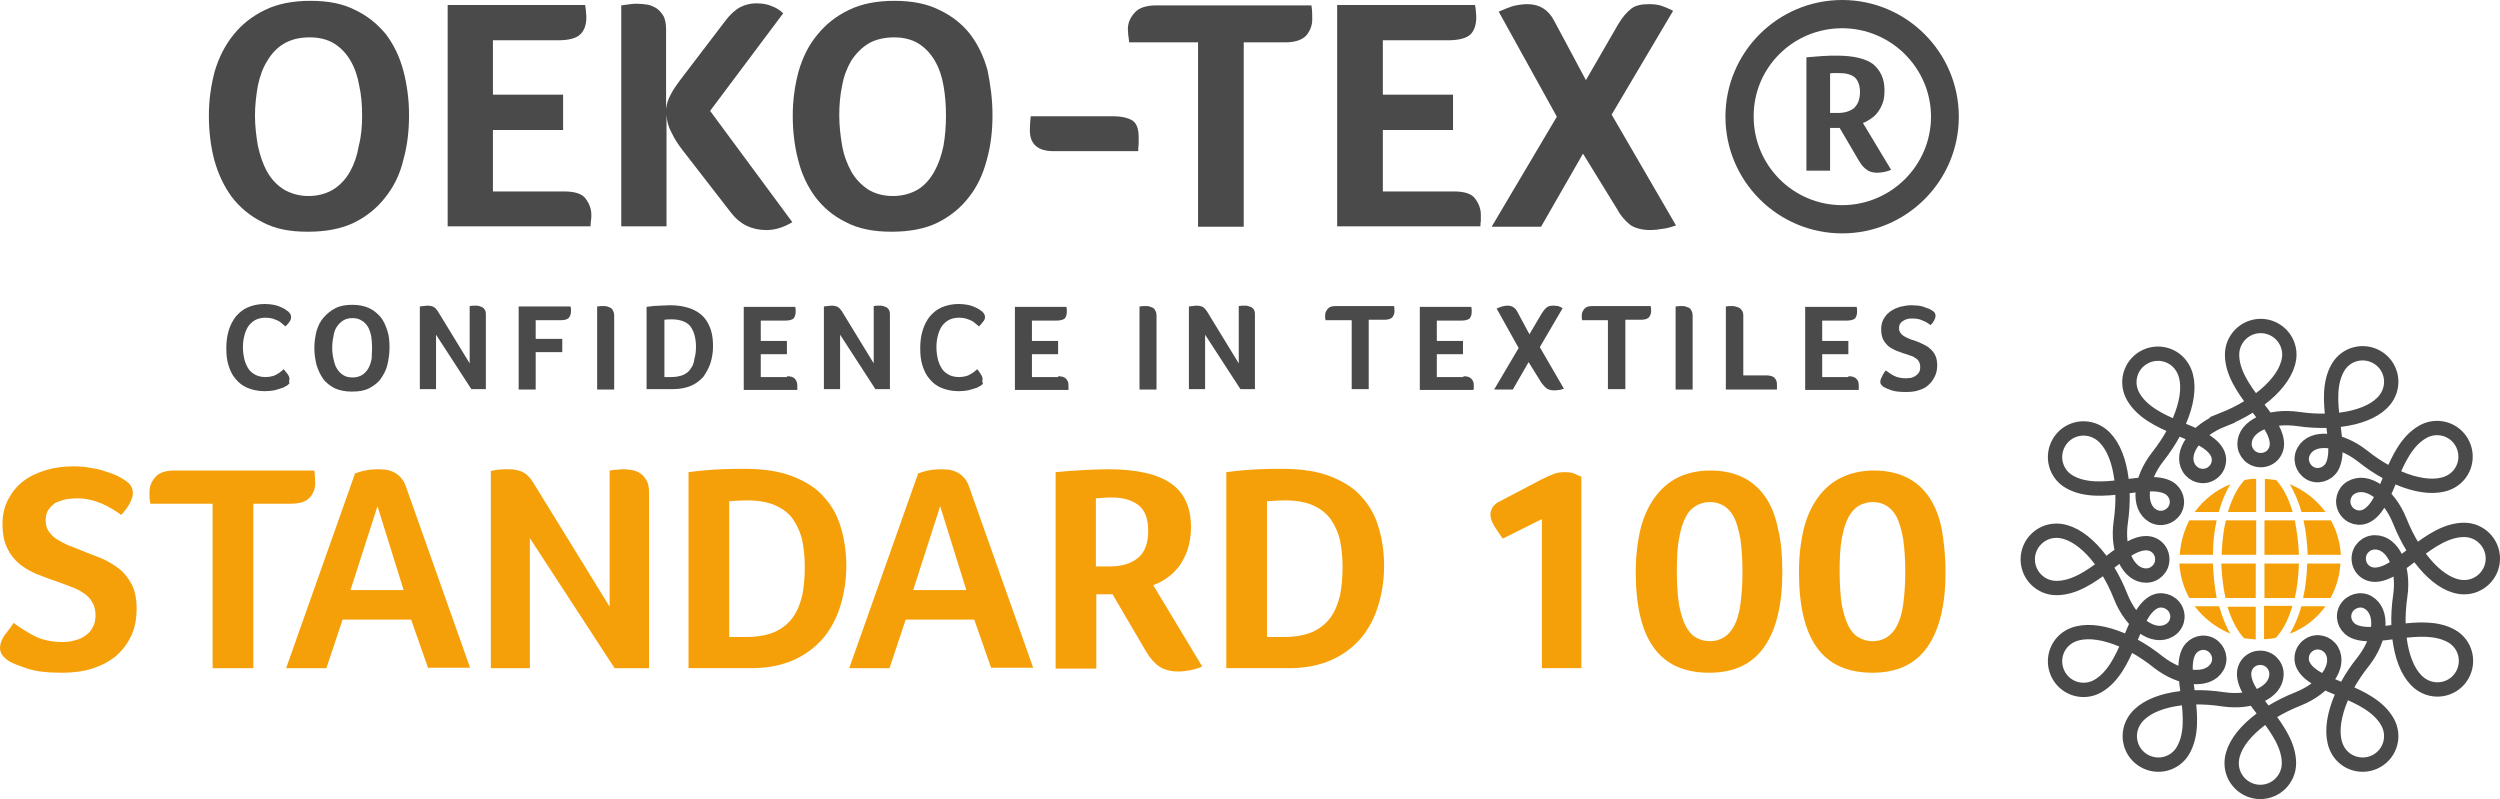 <svg xmlns="http://www.w3.org/2000/svg" id="Calque_2" data-name="Calque 2" viewBox="0 0 602.02 192.42"><defs><style>      .cls-1 {        fill: none;        stroke: #4b4a4a;        stroke-miterlimit: 3.86;        stroke-width: 3.45px;      }      .cls-2 {        fill: #4b4a4a;      }      .cls-2, .cls-3 {        stroke-width: 0px;      }      .cls-3 {        fill: #f6a009;      }    </style></defs><g id="Calque_1-2" data-name="Calque 1"><g><g><path class="cls-2" d="M69.4,92.6c-.1.1-.3.3-.6.4-.3.2-.6.4-1.1.5-.5.2-1,.3-1.7.5-.6.1-1.4.2-2.2.2-1.6,0-3-.3-4.2-.8s-2.1-1.2-2.9-2.2c-.8-.9-1.3-2-1.7-3.3-.4-1.3-.5-2.6-.5-4.2,0-1.5.2-2.9.6-4.2.4-1.3,1-2.4,1.7-3.3.8-.9,1.7-1.7,2.9-2.2,1.2-.5,2.5-.8,4.1-.8.8,0,1.5.1,2.1.2s1.2.3,1.6.5c.5.2.9.4,1.2.6.3.2.5.4.7.5.2.2.3.3.5.6.1.2.2.5.2.7,0,.4-.1.8-.4,1.2-.3.4-.6.8-1,1.1-.2-.2-.5-.5-.8-.7-.3-.3-.6-.5-1-.7s-.8-.3-1.3-.5c-.5-.1-1-.2-1.6-.2-1,0-1.9.2-2.6.6s-1.2.9-1.7,1.6c-.4.7-.7,1.4-.9,2.3-.2.8-.3,1.7-.3,2.6s.1,1.8.3,2.7c.2.9.5,1.6.9,2.3.4.7,1,1.2,1.7,1.6s1.6.6,2.6.6c.6,0,1.1-.1,1.5-.2.5-.1.9-.3,1.2-.5.4-.2.7-.4.9-.6.3-.2.5-.4.7-.6.1.1.3.3.4.5.2.2.3.4.5.6.1.2.3.4.4.7.1.2.1.4.1.6,0,.3-.1.5-.1.7.2.2.1.4-.2.6"></path><path class="cls-2" d="M93.8,83.7c0,1.4-.2,2.8-.5,4.1-.3,1.3-.9,2.4-1.6,3.4s-1.7,1.7-2.8,2.3c-1.2.6-2.5.8-4.2.8-1.6,0-3-.3-4.1-.8-1.1-.6-2.1-1.3-2.8-2.3-.7-1-1.2-2.1-1.6-3.4-.3-1.3-.5-2.6-.5-4s.2-2.7.5-4c.4-1.3.9-2.4,1.7-3.3.8-.9,1.7-1.7,2.9-2.3,1.2-.6,2.5-.8,4.1-.8s2.9.3,4,.8,2,1.3,2.8,2.2c.7.9,1.2,2,1.6,3.3.4,1.2.5,2.5.5,4M89.6,83.7c0-1-.1-1.9-.2-2.7-.2-.9-.4-1.6-.8-2.3-.4-.6-.9-1.2-1.5-1.5-.6-.4-1.3-.6-2.2-.6s-1.7.2-2.3.6c-.6.4-1.1.9-1.5,1.5s-.7,1.4-.8,2.3c-.2.9-.3,1.8-.3,2.7,0,1,.1,1.9.3,2.7.2.9.4,1.7.8,2.3.4.7.9,1.2,1.5,1.6s1.4.6,2.3.6,1.6-.2,2.3-.6c.6-.4,1.1-.9,1.5-1.6s.6-1.4.8-2.3c0-.8.1-1.7.1-2.7"></path><path class="cls-2" d="M117,93.7h-3.5l-8.5-13.1v13.1h-3.9v-19.9c.2,0,.5-.1.8-.1s.7-.1,1-.1c.6,0,1.1.1,1.5.3.4.2.7.6,1,1l7.7,12.6v-13.8c.3,0,.5-.1.8-.1h.6c.3,0,.6,0,.9.1.3.1.6.2.8.3.2.2.5.4.6.7.2.3.2.7.2,1.2v17.8h0Z"></path><path class="cls-2" d="M129,81.6h6.4v3.2h-6.4v9h-4.1v-20h12.5c0,.2.1.4.1.6v.6c0,.6-.2,1.1-.5,1.5s-1,.6-1.9.6h-6.1v4.5Z"></path><path class="cls-2" d="M143.9,73.8c.3,0,.5-.1.8-.1h.6c.3,0,.6,0,.9.1.3.1.6.2.8.3.3.2.5.4.6.7.2.3.3.7.3,1.2v17.8h-4.1v-20h.1Z"></path><path class="cls-2" d="M171.7,83.4c0,1.4-.2,2.7-.6,4-.4,1.2-1,2.3-1.7,3.3-.8.9-1.8,1.7-3,2.2s-2.6.8-4.3.8h-6.4v-19.8c1.3-.2,2.4-.3,3.3-.3s1.7-.1,2.3-.1c2,0,3.6.3,5,.8,1.3.5,2.4,1.2,3.2,2.1s1.3,1.9,1.7,3.1c.4,1.3.5,2.6.5,3.9M167.6,83.5c0-.9-.1-1.8-.3-2.6-.2-.8-.5-1.5-.9-2.1s-1-1.1-1.8-1.4c-.7-.3-1.7-.5-2.8-.5-.6,0-1.2,0-1.8.1v13.8h1.6c1.2,0,2.1-.2,2.9-.5.8-.4,1.4-.8,1.8-1.5.5-.6.8-1.4.9-2.3.3-1,.4-2,.4-3"></path><path class="cls-2" d="M189.5,90.6c1,0,1.6.2,2,.7.3.4.5.9.5,1.5v1.1h-12.9v-20h12.4c0,.2.1.4.1.6v.6c0,.7-.2,1.2-.5,1.6-.4.3-1,.5-2,.5h-5.9v4.9h6.3v3.2h-6.3v5.5h6.3v-.2Z"></path><path class="cls-2" d="M214.3,93.7h-3.5l-8.5-13.1v13.1h-3.9v-19.9c.2,0,.5-.1.8-.1s.7-.1,1-.1c.6,0,1.1.1,1.5.3.4.2.7.6,1,1l7.7,12.6v-13.8c.3,0,.5-.1.8-.1h.6c.3,0,.6,0,.9.1.3.1.6.2.8.3.2.2.5.4.6.7.2.3.2.7.2,1.2v17.8h0Z"></path><path class="cls-2" d="M236.5,92.6c-.1.1-.3.3-.6.4-.3.2-.6.4-1.1.5-.5.2-1,.3-1.7.5-.6.1-1.4.2-2.2.2-1.6,0-3-.3-4.2-.8s-2.1-1.2-2.9-2.2c-.8-.9-1.3-2-1.7-3.3s-.5-2.6-.5-4.2c0-1.5.2-2.9.6-4.2.4-1.3,1-2.4,1.7-3.3.8-.9,1.7-1.7,2.9-2.2s2.5-.8,4.1-.8c.8,0,1.5.1,2.1.2s1.2.3,1.6.5c.5.2.9.4,1.2.6s.5.4.7.5c.2.2.3.3.5.6.1.2.2.5.2.7,0,.4-.1.8-.5,1.2-.3.4-.6.8-1,1.1-.2-.2-.5-.5-.8-.7-.3-.3-.6-.5-1-.7s-.8-.3-1.3-.5c-.5-.1-1-.2-1.6-.2-1,0-1.9.2-2.6.6-.7.4-1.2.9-1.7,1.6-.4.7-.7,1.4-.9,2.3-.2.8-.3,1.7-.3,2.6s.1,1.8.3,2.7c.2.9.5,1.6.9,2.3.4.7,1,1.2,1.7,1.6s1.6.6,2.6.6c.6,0,1.1-.1,1.5-.2.5-.1.9-.3,1.2-.5.4-.2.7-.4.9-.6.3-.2.5-.4.7-.6.1.1.3.3.4.5.2.2.3.4.4.6.1.2.3.4.4.7.1.2.1.4.1.6,0,.3,0,.5-.1.7.4.2.2.4,0,.6"></path><path class="cls-2" d="M254.8,90.6c1,0,1.6.2,2,.7s.5.9.5,1.5v1.1h-12.9v-20h12.4c0,.2.1.4.1.6v.6c0,.7-.2,1.2-.5,1.6-.4.3-1,.5-2,.5h-5.9v4.9h6.3v3.2h-6.3v5.5h6.3v-.2Z"></path><path class="cls-2" d="M274.5,73.8c.3,0,.5-.1.8-.1h.6c.3,0,.6,0,.9.1s.6.2.8.3c.3.2.5.4.6.7.2.3.3.7.3,1.2v17.8h-4.1v-20h.1Z"></path><path class="cls-2" d="M302.2,93.7h-3.5l-8.5-13.1v13.1h-3.9v-19.9c.2,0,.5-.1.8-.1s.7-.1,1-.1c.6,0,1.1.1,1.5.3.4.2.7.6,1,1l7.7,12.6v-13.8c.3,0,.5-.1.8-.1h.6c.3,0,.6,0,.9.1s.6.2.8.3c.3.2.5.4.6.7.2.3.2.7.2,1.2v17.8Z"></path><path class="cls-2" d="M325.4,77.1h-6.2c0-.2-.1-.4-.1-.6v-.6c0-.5.2-1,.6-1.5s1-.7,2-.7h14c.1.4.1.8.1,1.3s-.2,1-.5,1.4c-.4.4-1,.6-1.9.6h-3.8v16.7h-4.1v-16.6h-.1Z"></path><path class="cls-2" d="M352.4,90.6c1,0,1.6.2,2,.7s.5.9.5,1.5v.6c0,.1,0,.3-.1.5h-12.9v-20h12.4c0,.2.1.4.1.6v.6c0,.7-.2,1.2-.5,1.6-.4.3-1,.5-2,.5h-5.9v4.9h6.3v3.2h-6.3v5.5h6.4v-.2Z"></path><path class="cls-2" d="M368.1,87.2l-3.8,6.6h-4.5l5.9-10-5.3-9.5c.4-.2.8-.3,1.3-.5.4-.1.9-.2,1.3-.2,1.1,0,1.9.5,2.4,1.5l2.9,5.4,3-5.1c.4-.6.8-1.1,1.2-1.4.4-.3.9-.4,1.6-.4.4,0,.8.1,1.1.1.3.1.7.3,1.1.5l-5.5,9.4,5.8,10c-.4.1-.8.3-1.2.3-.4.1-.8.1-1.2.1-.8,0-1.4-.2-1.8-.5s-.8-.8-1.2-1.3l-3.1-5Z"></path><path class="cls-2" d="M387.2,77.1h-6.2c0-.2-.1-.4-.1-.6v-.6c0-.5.2-1,.6-1.5s1-.7,2-.7h14c.1.4.1.8.1,1.3s-.2,1-.5,1.4c-.4.4-1,.6-1.9.6h-3.8v16.7h-4.2v-16.6Z"></path><path class="cls-2" d="M403.6,73.8c.3,0,.5-.1.8-.1h.6c.3,0,.6,0,.9.1s.6.2.8.3c.3.2.5.4.6.7.2.3.3.7.3,1.2v17.8h-4.1v-20h.1Z"></path><path class="cls-2" d="M419.7,90.4h5.8c.5,0,.9.1,1.2.2.3.1.6.3.7.5.2.2.3.4.4.7.1.3.1.5.1.8v1.2h-12.3v-20c.3,0,.6-.1.8-.1h.6c.3,0,.6,0,.9.1s.6.2.9.3c.3.2.5.4.7.7.2.3.3.7.3,1.2v14.4h-.1Z"></path><path class="cls-2" d="M445.1,90.6c1,0,1.6.2,2,.7.4.4.5.9.5,1.5v1.1h-12.9v-20h12.4c0,.2.1.4.1.6v.6c0,.7-.2,1.2-.5,1.6-.4.3-1,.5-2,.5h-5.9v4.9h6.3v3.2h-6.3v5.5h6.3v-.2Z"></path><path class="cls-2" d="M454.1,89.2c.6.4,1.2.9,2,1.3s1.8.6,2.9.6c.4,0,.8-.1,1.2-.1.4-.1.8-.3,1.1-.5.3-.2.6-.5.8-.8.2-.3.3-.8.3-1.3s-.1-1-.3-1.3c-.2-.4-.5-.7-.9-.9-.4-.3-.8-.5-1.3-.6-.5-.2-1-.4-1.5-.5-.6-.2-1.3-.5-1.9-.7-.6-.3-1.2-.6-1.7-1s-.9-.9-1.3-1.6c-.3-.6-.5-1.5-.5-2.5s.2-1.8.6-2.5.9-1.3,1.6-1.8,1.4-.8,2.3-1.1c.9-.2,1.8-.4,2.7-.4.7,0,1.3.1,1.8.1.6.1,1.1.2,1.5.4.4.1.8.3,1.1.4.3.1.5.3.7.4.6.3.8.8.8,1.3,0,.2-.1.6-.3,1-.2.4-.5.8-.9,1.2-.5-.4-1.1-.8-1.9-1.1-.8-.4-1.6-.5-2.5-.5-.4,0-.7,0-1.1.1s-.7.2-1,.4c-.3.2-.6.4-.8.7-.2.3-.3.7-.3,1.1s.1.8.3,1.1c.2.3.5.6.8.8.3.2.7.4,1.2.6.4.2.9.4,1.4.5.6.2,1.3.5,1.9.8s1.3.6,1.8,1.1c.5.4,1,1,1.3,1.6s.5,1.5.5,2.4c0,1.1-.2,2-.6,2.8s-.9,1.5-1.5,2c-.6.6-1.4,1-2.4,1.3-.9.3-1.9.4-3,.4-1.4,0-2.6-.1-3.5-.4s-1.5-.6-1.9-.8c-.2-.2-.4-.3-.6-.6-.2-.2-.2-.5-.2-.7,0-.3.1-.7.4-1.2.3-.7.6-1.1.9-1.5"></path><path class="cls-2" d="M98.5,27.7c0,3.8-.4,7.4-1.4,10.9-.8,3.4-2.3,6.4-4.3,8.9-2,2.6-4.5,4.6-7.5,6.1-3.1,1.5-6.8,2.2-11.2,2.2s-7.9-.7-10.9-2.3c-3-1.5-5.5-3.6-7.4-6.1-1.9-2.6-3.3-5.6-4.2-8.9-.9-3.4-1.3-7-1.3-10.7s.5-7.2,1.4-10.6c1-3.4,2.5-6.3,4.5-8.8s4.5-4.5,7.6-6S70.5.2,74.8.2s7.8.7,10.7,2.2c3,1.4,5.4,3.4,7.4,5.8,1.9,2.5,3.3,5.4,4.2,8.7.9,3.4,1.4,7,1.4,10.8M87.2,27.8c0-2.5-.2-5-.7-7.2-.4-2.3-1.1-4.3-2.1-6s-2.3-3.1-3.9-4.1-3.6-1.5-5.9-1.5c-2.5,0-4.5.5-6.2,1.5s-3,2.4-4,4.1c-1.1,1.7-1.8,3.7-2.3,6-.4,2.3-.7,4.7-.7,7.2s.3,5,.7,7.3c.5,2.3,1.2,4.4,2.2,6.2,1,1.8,2.3,3.2,4,4.3,1.7,1,3.7,1.6,6,1.6s4.4-.6,6-1.6,3-2.5,4-4.3,1.7-3.8,2.1-6.2c.6-2.3.8-4.7.8-7.3"></path><path class="cls-2" d="M135.8,46.1c2.5,0,4.3.5,5.2,1.7s1.4,2.5,1.4,3.9c0,.6,0,1.1-.1,1.5,0,.4-.1.8-.1,1.3h-34.4V1.2h33.1c.1.6.2,1.1.2,1.5s.1.9.1,1.4c0,1.9-.5,3.3-1.5,4.2-.9.9-2.7,1.4-5.3,1.4h-15.7v13.1h16.9v8.5h-16.9v14.8h17.1Z"></path><path class="cls-2" d="M149.6,1.3c.8-.1,1.5-.2,2.2-.3s1.3-.1,1.6-.1c.8,0,1.6.1,2.4.2.8.1,1.6.5,2.3.9.7.5,1.2,1.1,1.7,1.9.4.8.6,1.9.6,3.2v19.2c.1-1.2.5-2.4,1.1-3.5.6-1.2,1.4-2.3,2.2-3.4l10.9-14.3c1.2-1.6,2.4-2.7,3.7-3.4,1.2-.6,2.5-.9,3.8-.9,1.4,0,2.7.2,3.8.7,1.1.4,2,1,2.7,1.7l-17.6,23.5,19.8,26.8c-2,1.2-4.1,1.9-6.2,1.9-3.6,0-6.4-1.4-8.5-4.1l-11.7-15.1c-1-1.3-1.9-2.6-2.6-4.1-.8-1.4-1.2-2.8-1.3-4.4v26.8h-10.9V1.3Z"></path><path class="cls-2" d="M239,27.7c0,3.8-.4,7.4-1.4,10.9-.9,3.4-2.3,6.4-4.3,8.9-2,2.6-4.5,4.6-7.5,6.1s-6.8,2.2-11.1,2.2-8-.7-11-2.3c-3.1-1.5-5.5-3.6-7.4-6.1-1.9-2.6-3.3-5.6-4.1-8.9-.9-3.4-1.3-7-1.3-10.7s.5-7.2,1.4-10.6c1-3.4,2.4-6.3,4.5-8.8,2-2.5,4.5-4.5,7.6-6s6.7-2.2,11-2.2,7.8.7,10.8,2.2c3,1.4,5.5,3.4,7.4,5.8,1.9,2.5,3.3,5.4,4.2,8.7.7,3.4,1.2,7,1.2,10.8M227.8,27.8c0-2.5-.2-5-.6-7.2-.4-2.3-1.1-4.3-2.1-6s-2.3-3.1-3.9-4.1c-1.6-1-3.6-1.5-5.9-1.5s-4.5.5-6.2,1.5c-1.6,1-3,2.4-4.1,4.1-1,1.7-1.8,3.7-2.2,6-.5,2.3-.7,4.7-.7,7.2s.3,5,.7,7.3,1.2,4.4,2.2,6.2c1,1.8,2.4,3.2,4,4.3,1.6,1,3.6,1.6,6,1.6s4.4-.6,6.1-1.6c1.6-1,2.9-2.5,3.9-4.3s1.7-3.8,2.2-6.2c.4-2.3.6-4.7.6-7.3"></path><path class="cls-2" d="M253.7,36.4c-3.8,0-5.7-1.7-5.7-5,0-1.2.1-2.3.2-3.4h20c1.7,0,3.2.3,4.3.9,1.1.6,1.7,1.9,1.7,4.1v1.7c-.1.6-.1,1.1-.1,1.7h-20.4Z"></path><path class="cls-2" d="M288.5,10.2h-16.6v-.1c-.1-.7-.1-1.2-.2-1.6,0-.4-.1-.9-.1-1.5,0-1.4.5-2.7,1.6-3.9,1-1.2,2.8-1.8,5.2-1.8h37.4c.2,1.1.2,2.3.2,3.4,0,1.4-.5,2.7-1.4,3.8-1,1.1-2.7,1.7-5.1,1.7h-10v44.4h-11V10.2Z"></path><path class="cls-2" d="M350,46.1c2.6,0,4.3.5,5.2,1.7.9,1.2,1.4,2.5,1.4,3.9v1.5c-.1.4-.1.8-.1,1.3h-34.5V1.2h33.2c.1.6.2,1.1.2,1.5s.1.9.1,1.4c0,1.9-.5,3.3-1.4,4.2-1,.9-2.8,1.4-5.4,1.4h-15.7v13.1h16.9v8.5h-16.9v14.8h17Z"></path><path class="cls-2" d="M381.2,37l-10.1,17.6h-11.9l15.7-26.5-14-25.3c1.1-.5,2.2-.9,3.3-1.3,1.2-.3,2.4-.5,3.6-.5,2.9,0,5,1.3,6.4,3.9l7.7,14.4,7.8-13.5c1-1.7,2.1-2.9,3.1-3.7s2.5-1.1,4.3-1.1c1.1,0,2.1.1,3,.4.9.3,1.8.7,2.8,1.2l-14.8,25,15.5,26.7c-1,.3-2.1.7-3.2.8-1.1.2-2.1.3-3,.3-2.1,0-3.8-.5-4.9-1.3-1.1-.9-2.2-2.1-3-3.6l-8.3-13.5Z"></path><path class="cls-2" d="M443.6,6.8c11.8,0,21.4,9.6,21.4,21.3s-9.6,21.3-21.4,21.3-21.3-9.6-21.3-21.3c-.1-11.8,9.5-21.3,21.3-21.3M443.6,0c-15.5,0-28.1,12.6-28.1,28.1s12.6,28.1,28.1,28.1,28.1-12.6,28.1-28.1S459.1,0,443.6,0"></path><path class="cls-2" d="M453.8,21.7c0,1.2-.1,2.2-.4,3-.3.9-.7,1.6-1.2,2.3s-1.1,1.2-1.7,1.6c-.6.4-1.2.8-1.9,1l6.8,11.3c-.5.2-1.1.4-1.6.5-.6.1-1.2.2-1.7.2-1,0-1.9-.2-2.5-.7-.7-.4-1.3-1.1-1.9-2.1l-4.7-8h-2.3v10.3h-5.7V13.8c1.3-.1,2.5-.2,3.8-.3s2.4-.1,3.5-.1c4,0,6.9.7,8.7,2,1.8,1.5,2.8,3.5,2.8,6.3M447.9,22.2c0-1.7-.5-2.9-1.3-3.6-.9-.7-2.1-1-3.7-1h-1.3c-.4,0-.7,0-.9.1v9.5h1.9c1.6,0,2.9-.4,3.9-1.2.9-.9,1.4-2.1,1.4-3.8"></path></g><path class="cls-1" d="M535.2,101.1c-6.5,2.6-10.3,7.9-8.1,11.6,1.1,1.8,3.4,2.5,5.3,1.4,1.9-1.1,2.5-3.5,1.4-5.3-3-5.2-15.8-5.8-20.1-13.3-1.9-3.3-.8-7.5,2.5-9.4s7.5-.8,9.4,2.5c2.9,4.9,0,13.8-6,21.4-4.3,5.5-4.9,12-1.2,14.2,1.9,1.1,4.2.4,5.3-1.4,1.1-1.9.4-4.2-1.4-5.3-5.2-3-16.6,2.8-24-1.5-3.3-1.9-4.4-6.1-2.5-9.4s6.1-4.4,9.4-2.5c4.9,2.8,6.9,11.9,5.5,21.6-1,6.9,1.8,12.9,6.1,12.9,2.1,0,3.9-1.7,3.9-3.9s-1.7-3.9-3.9-3.9c-6,0-13,10.8-21.6,10.8-3.8,0-6.9-3.1-6.9-6.9s3.1-6.9,6.9-6.9c5.7,0,12,6.9,15.5,15.9,2.6,6.5,7.9,10.3,11.7,8.1,1.9-1.1,2.5-3.4,1.4-5.3-1.1-1.8-3.5-2.5-5.3-1.4-5.2,3-5.9,15.8-13.3,20.1-3.3,1.9-7.5.8-9.4-2.5s-.8-7.5,2.5-9.4c4.9-2.8,13.8,0,21.4,6.1,5.5,4.3,12,4.9,14.2,1.2,1.1-1.9.4-4.2-1.4-5.3-1.9-1.1-4.2-.4-5.3,1.4-3,5.2,2.8,16.6-1.5,24-1.9,3.3-6.1,4.4-9.4,2.5-3.3-1.9-4.4-6.1-2.5-9.4,2.8-4.9,11.9-6.9,21.6-5.4,6.9,1,12.8-1.7,12.8-6.1,0-2.1-1.7-3.9-3.9-3.9s-3.9,1.7-3.9,3.9c0,6,10.8,13,10.8,21.5,0,3.8-3.1,6.9-6.9,6.9s-6.9-3.1-6.9-6.9c0-5.7,6.9-11.9,16-15.5,6.5-2.6,10.3-7.9,8.1-11.7-1.1-1.8-3.4-2.5-5.3-1.4-1.9,1.1-2.5,3.5-1.4,5.3,3,5.2,15.8,5.8,20.1,13.3,1.9,3.3.8,7.5-2.5,9.4s-7.5.8-9.4-2.5c-2.8-4.9,0-13.8,6.1-21.4,4.3-5.5,4.9-12,1.2-14.2-1.8-1.1-4.2-.4-5.3,1.4-1.1,1.9-.4,4.2,1.4,5.3,5.2,3,16.6-2.8,24,1.4,3.3,1.9,4.4,6.1,2.5,9.4s-6.1,4.4-9.4,2.5c-4.9-2.8-6.9-12-5.5-21.6,1-6.9-1.7-12.9-6.1-12.9-2.1,0-3.9,1.7-3.9,3.9s1.7,3.9,3.9,3.9c6,0,13-10.8,21.5-10.8,3.8,0,6.9,3.1,6.9,6.9s-3.1,6.9-6.9,6.9c-5.7,0-11.9-6.9-15.5-15.9-2.6-6.5-7.9-10.3-11.7-8.1-1.8,1-2.5,3.4-1.4,5.3s3.5,2.5,5.3,1.4c5.2-3,5.8-15.8,13.3-20.1,3.3-1.9,7.5-.8,9.4,2.5s.8,7.5-2.5,9.4c-4.9,2.8-13.8,0-21.4-6.1-5.5-4.3-12-4.9-14.1-1.2-1.1,1.9-.4,4.2,1.4,5.3,1.8,1.1,4.2.4,5.3-1.4,3-5.2-2.8-16.6,1.5-24,1.9-3.3,6.1-4.4,9.4-2.5,3.3,1.9,4.4,6.1,2.5,9.4-2.8,4.9-11.9,6.9-21.5,5.5-6.9-1-12.9,1.7-12.9,6,0,2.1,1.7,3.9,3.9,3.9s3.9-1.7,3.9-3.9c0-6-10.8-13-10.8-21.5,0-3.8,3.1-6.9,6.9-6.9s6.9,3.1,6.9,6.9c-.1,5.8-7,12.1-16.1,15.7Z"></path><g><path class="cls-3" d="M524.9,133.6c.2-3,1-5.8,2.3-8.3h6.6c-.6,2.6-.9,5.4-.9,8.3h-8Z"></path><path class="cls-3" d="M534.4,146c.7,2.5,1.6,4.8,2.7,6.6-3.4-1.4-6.4-3.7-8.6-6.6h5.9Z"></path><path class="cls-3" d="M532.9,135.7c.1,2.9.4,5.7.9,8.3h-6.6c-1.4-2.5-2.2-5.3-2.4-8.3h8.1Z"></path><path class="cls-3" d="M528.5,123.3c2.2-3,5.1-5.3,8.6-6.7-1.1,1.8-2.1,4.1-2.8,6.7h-5.8Z"></path><path class="cls-3" d="M551.4,116.6c3.4,1.4,6.4,3.7,8.6,6.7h-5.8c-.7-2.6-1.7-4.8-2.8-6.7"></path><path class="cls-3" d="M560,146c-2.2,3-5.1,5.3-8.6,6.6,1.1-1.8,2.1-4.1,2.8-6.6h5.8Z"></path><path class="cls-3" d="M563.6,135.7c-.2,3-1,5.8-2.4,8.3h-6.6c.6-2.6.9-5.4,1-8.3h8Z"></path><path class="cls-3" d="M561.3,125.3c1.4,2.5,2.2,5.3,2.4,8.3h-8c-.1-2.9-.4-5.7-1-8.3h6.6Z"></path><path class="cls-3" d="M540.5,115.6c.9-.2,1.8-.3,2.8-.3v8h-6.8c1-3.4,2.4-6,4-7.7"></path><path class="cls-3" d="M535,133.6c.1-3,.4-5.8,1-8.3h7.3v8.3h-8.3Z"></path><path class="cls-3" d="M535.9,144c-.5-2.5-.9-5.3-1-8.3h8.3v8.3h-7.3Z"></path><path class="cls-3" d="M543.2,154c-.9-.1-1.8-.2-2.8-.3-1.6-1.7-3-4.3-4-7.6h6.8v7.9Z"></path><path class="cls-3" d="M552,146c-1,3.4-2.4,6-4,7.6-.9.2-1.8.3-2.8.3v-8h6.8v.1Z"></path><path class="cls-3" d="M553.6,135.7c-.1,3-.4,5.8-1,8.3h-7.3v-8.3h8.3Z"></path><path class="cls-3" d="M552.6,125.3c.5,2.5.9,5.3,1,8.3h-8.3v-8.3h7.3Z"></path></g><g><path class="cls-3" d="M545.3,115.3c1,.1,1.9.2,2.8.3,1.6,1.7,3,4.3,4,7.7h-6.7v-8h-.1Z"></path><path class="cls-3" d="M3.3,150c1.3,1,3,2.1,4.9,3.1s4.2,1.5,6.9,1.5c1,0,2-.1,2.9-.4,1-.2,1.8-.6,2.5-1.1s1.4-1.1,1.8-2c.5-.8.7-1.8.7-3s-.3-2.3-.8-3.1c-.5-.9-1.2-1.6-2.1-2.2-.9-.6-1.9-1.1-3-1.5s-2.3-.9-3.5-1.3c-1.5-.5-3.1-1.1-4.6-1.7s-2.9-1.4-4.2-2.4c-1.2-1-2.3-2.3-3-3.8-.8-1.5-1.2-3.5-1.2-5.9s.5-4.3,1.4-6,2.1-3.2,3.7-4.4c1.6-1.2,3.4-2,5.4-2.6s4.2-.9,6.5-.9c1.6,0,3,.1,4.4.4,1.4.2,2.6.5,3.6.9,1.1.3,2,.7,2.7,1,.7.4,1.3.7,1.7,1,1.3.8,2,1.8,2,3.2,0,.6-.2,1.3-.7,2.3s-1.2,1.9-2.1,2.9c-1.2-.9-2.7-1.8-4.6-2.7-1.9-.8-3.9-1.3-6-1.3-.9,0-1.7.1-2.6.2-.9.2-1.7.5-2.5.8-.7.4-1.3,1-1.8,1.7s-.7,1.6-.7,2.6.2,1.9.7,2.6,1.1,1.4,1.9,1.9c.8.5,1.7,1,2.8,1.5,1.1.4,2.2.8,3.3,1.3,1.5.6,3.1,1.2,4.6,1.8,1.6.7,3,1.5,4.3,2.5s2.3,2.3,3.1,3.8,1.2,3.5,1.2,5.8c0,2.5-.4,4.7-1.3,6.6-.9,1.9-2.1,3.5-3.7,4.9-1.6,1.3-3.5,2.3-5.7,3s-4.6,1-7.3,1c-3.4,0-6.2-.3-8.3-1-2.1-.7-3.7-1.3-4.6-1.9-.6-.4-1-.8-1.4-1.3s-.6-1.1-.6-1.8c0-.8.3-1.8,1-2.9.9-1.1,1.6-2.1,2.3-3.1"></path></g><g><path class="cls-3" d="M51.2,121.3h-15v-.1c-.1-.6-.2-1-.2-1.4v-1.4c0-1.3.5-2.5,1.4-3.5.9-1.1,2.5-1.6,4.7-1.6h33.6c.1,1,.2,2,.2,3.1,0,1.2-.4,2.4-1.3,3.4s-2.4,1.5-4.6,1.5h-9v39.6h-9.8v-39.6Z"></path><path class="cls-3" d="M103.1,160.9l-4.1-11.7h-16.5l-3.9,11.7h-9.7l16.6-46.9c.6-.2,1.4-.5,2.4-.7s2.1-.3,3.3-.3c.5,0,1.1.1,1.7.1.6.1,1.3.3,1.9.6.6.3,1.2.7,1.7,1.3.6.6,1,1.4,1.3,2.3l15.4,43.5h-10.1v.1ZM90.9,121.9l-6.5,20.2h12.8l-6.3-20.2Z"></path><path class="cls-3" d="M156.3,160.9h-8.3l-20.4-31.3v31.3h-9.4v-47.5c.5-.1,1.1-.2,1.9-.3.8-.1,1.6-.1,2.4-.1,1.5,0,2.7.3,3.6.8.9.5,1.6,1.3,2.3,2.4l18.4,29.9v-32.8c.7-.1,1.3-.2,1.9-.2.6-.1,1-.1,1.4-.1.7,0,1.4.1,2.1.2.7.1,1.4.4,2,.8s1.1,1,1.5,1.7.6,1.7.6,2.8v42.4Z"></path><path class="cls-3" d="M203.8,136.3c0,3.4-.5,6.5-1.4,9.5s-2.3,5.6-4.1,7.8c-1.9,2.2-4.2,4-7.1,5.3-2.9,1.3-6.3,2-10.2,2h-15.2v-47.2c3-.4,5.7-.6,7.8-.7,2.2-.1,4-.1,5.6-.1,4.8,0,8.7.6,11.9,1.9s5.7,2.9,7.5,5.1c1.9,2.1,3.2,4.6,4,7.5.8,2.8,1.2,5.8,1.2,8.9M193.8,136.5c0-2.2-.2-4.3-.6-6.3-.4-1.9-1.2-3.6-2.2-5.1s-2.5-2.6-4.3-3.4-4-1.2-6.8-1.2c-1.4,0-2.8.1-4.3.2v32.7h3.9c2.8,0,5.1-.4,7-1.2,1.8-.8,3.3-2,4.4-3.5,1.1-1.5,1.8-3.3,2.3-5.4.4-2,.6-4.3.6-6.8"></path><path class="cls-3" d="M238.7,160.9l-4.1-11.7h-16.5l-3.9,11.7h-9.7l16.6-46.9c.6-.2,1.4-.5,2.4-.7s2.1-.3,3.3-.3c.5,0,1.1.1,1.7.1.6.1,1.3.3,1.9.6.6.3,1.2.7,1.7,1.3.6.6,1,1.4,1.3,2.3l15.4,43.5h-10.1v.1ZM226.4,121.9l-6.5,20.2h12.8l-6.3-20.2Z"></path><path class="cls-3" d="M286.8,127c0,2-.3,3.7-.8,5.3-.5,1.5-1.2,2.8-2,4-.9,1.1-1.8,2.1-2.9,2.8-1.1.8-2.2,1.4-3.4,1.8l11.8,19.6c-.9.4-1.9.7-2.9.9-1,.2-1.9.3-2.9.3-1.8,0-3.2-.4-4.4-1.1-1.2-.8-2.3-2-3.3-3.7l-8.1-13.8h-3.9v17.9h-9.8v-47.3c2.1-.2,4.3-.4,6.6-.5,2.2-.1,4.3-.2,6.1-.2,6.9,0,12,1.2,15.2,3.5,3.1,2.2,4.7,5.7,4.7,10.5M276.5,127.9c0-3-.8-5.1-2.4-6.3-1.6-1.2-3.7-1.8-6.4-1.8-.9,0-1.6,0-2.2.1-.6,0-1.1.1-1.6.1v16.4h3.4c2.9,0,5.1-.7,6.8-2.1,1.6-1.4,2.4-3.5,2.4-6.4"></path><path class="cls-3" d="M333.3,136.3c0,3.4-.5,6.5-1.4,9.5s-2.3,5.6-4.1,7.8c-1.9,2.2-4.2,4-7.1,5.3s-6.3,2-10.2,2h-15.2v-47.2c3-.4,5.7-.6,7.8-.7,2.2-.1,4-.1,5.6-.1,4.8,0,8.7.6,11.9,1.9,3.2,1.3,5.7,2.9,7.5,5.1,1.9,2.1,3.2,4.6,4,7.5.8,2.8,1.2,5.8,1.2,8.9M323.3,136.5c0-2.2-.2-4.3-.6-6.3-.4-1.9-1.2-3.6-2.2-5.1-1-1.4-2.5-2.6-4.3-3.4s-4-1.2-6.8-1.2c-1.4,0-2.8.1-4.3.2v32.7h3.9c2.8,0,5.1-.4,7-1.2,1.8-.8,3.3-2,4.4-3.5s1.8-3.3,2.3-5.4c.4-2,.6-4.3.6-6.8"></path><path class="cls-3" d="M371.3,160.9v-35.9l-9.4,4.7c-.7-.9-1.3-1.9-2-2.9-.6-1-1-2-1-2.9,0-.6.2-1.1.5-1.7.4-.6.9-1.1,1.8-1.5l10.1-5.3c1-.5,1.9-.9,2.7-1.2.9-.4,1.8-.5,2.8-.5s1.8.1,2.4.4c.7.3,1.2.5,1.6.7v46.1h-9.5Z"></path><path class="cls-3" d="M429.2,137.7c0,7.8-1.4,13.8-4.3,18s-7.3,6.3-13.3,6.3-10.5-2-13.4-6.1c-2.9-4-4.3-10.1-4.3-18.2,0-3.7.4-7.1,1.1-10.1s1.9-5.6,3.4-7.7,3.4-3.8,5.6-4.9c2.3-1.1,4.9-1.7,7.9-1.7s5.7.6,7.9,1.7c2.2,1.1,4,2.7,5.4,4.8,1.4,2.1,2.4,4.6,3,7.7.7,2.9,1,6.4,1,10.2M419.6,137.7c0-3.1-.2-5.8-.5-7.9-.4-2.2-.9-3.9-1.5-5.2-.7-1.3-1.5-2.2-2.5-2.8-1-.6-2.1-.9-3.3-.9s-2.4.3-3.4.9-1.9,1.5-2.5,2.8c-.7,1.3-1.2,3-1.6,5.2s-.5,4.8-.5,7.9.2,5.7.5,7.8c.4,2.1.9,3.8,1.6,5.2.7,1.3,1.5,2.3,2.5,2.8,1,.6,2.1.9,3.4.9,1.2,0,2.3-.3,3.3-.9s1.8-1.5,2.5-2.8,1.2-3,1.5-5.1c.3-2.2.5-4.8.5-7.9"></path><path class="cls-3" d="M468.5,137.7c0,7.8-1.4,13.8-4.3,18s-7.3,6.3-13.3,6.3-10.5-2-13.4-6.1c-2.9-4-4.3-10.1-4.3-18.2,0-3.7.4-7.1,1.1-10.1s1.9-5.6,3.4-7.7,3.4-3.8,5.7-4.9c2.3-1.1,4.9-1.7,7.9-1.7s5.7.6,7.9,1.7c2.2,1.1,4,2.7,5.4,4.8,1.4,2.1,2.4,4.6,3,7.7.5,2.9.9,6.4.9,10.2M458.8,137.7c0-3.1-.2-5.8-.5-7.9-.4-2.2-.9-3.9-1.5-5.2-.7-1.3-1.5-2.2-2.5-2.8-1-.6-2.1-.9-3.3-.9s-2.4.3-3.4.9-1.8,1.5-2.5,2.8-1.2,3-1.6,5.2-.5,4.8-.5,7.9.2,5.7.5,7.8c.4,2.1.9,3.8,1.6,5.2.7,1.3,1.5,2.3,2.5,2.8,1,.6,2.1.9,3.4.9,1.2,0,2.3-.3,3.3-.9s1.8-1.5,2.5-2.8,1.2-3,1.5-5.1c.3-2.2.5-4.8.5-7.9"></path></g></g></g></svg>